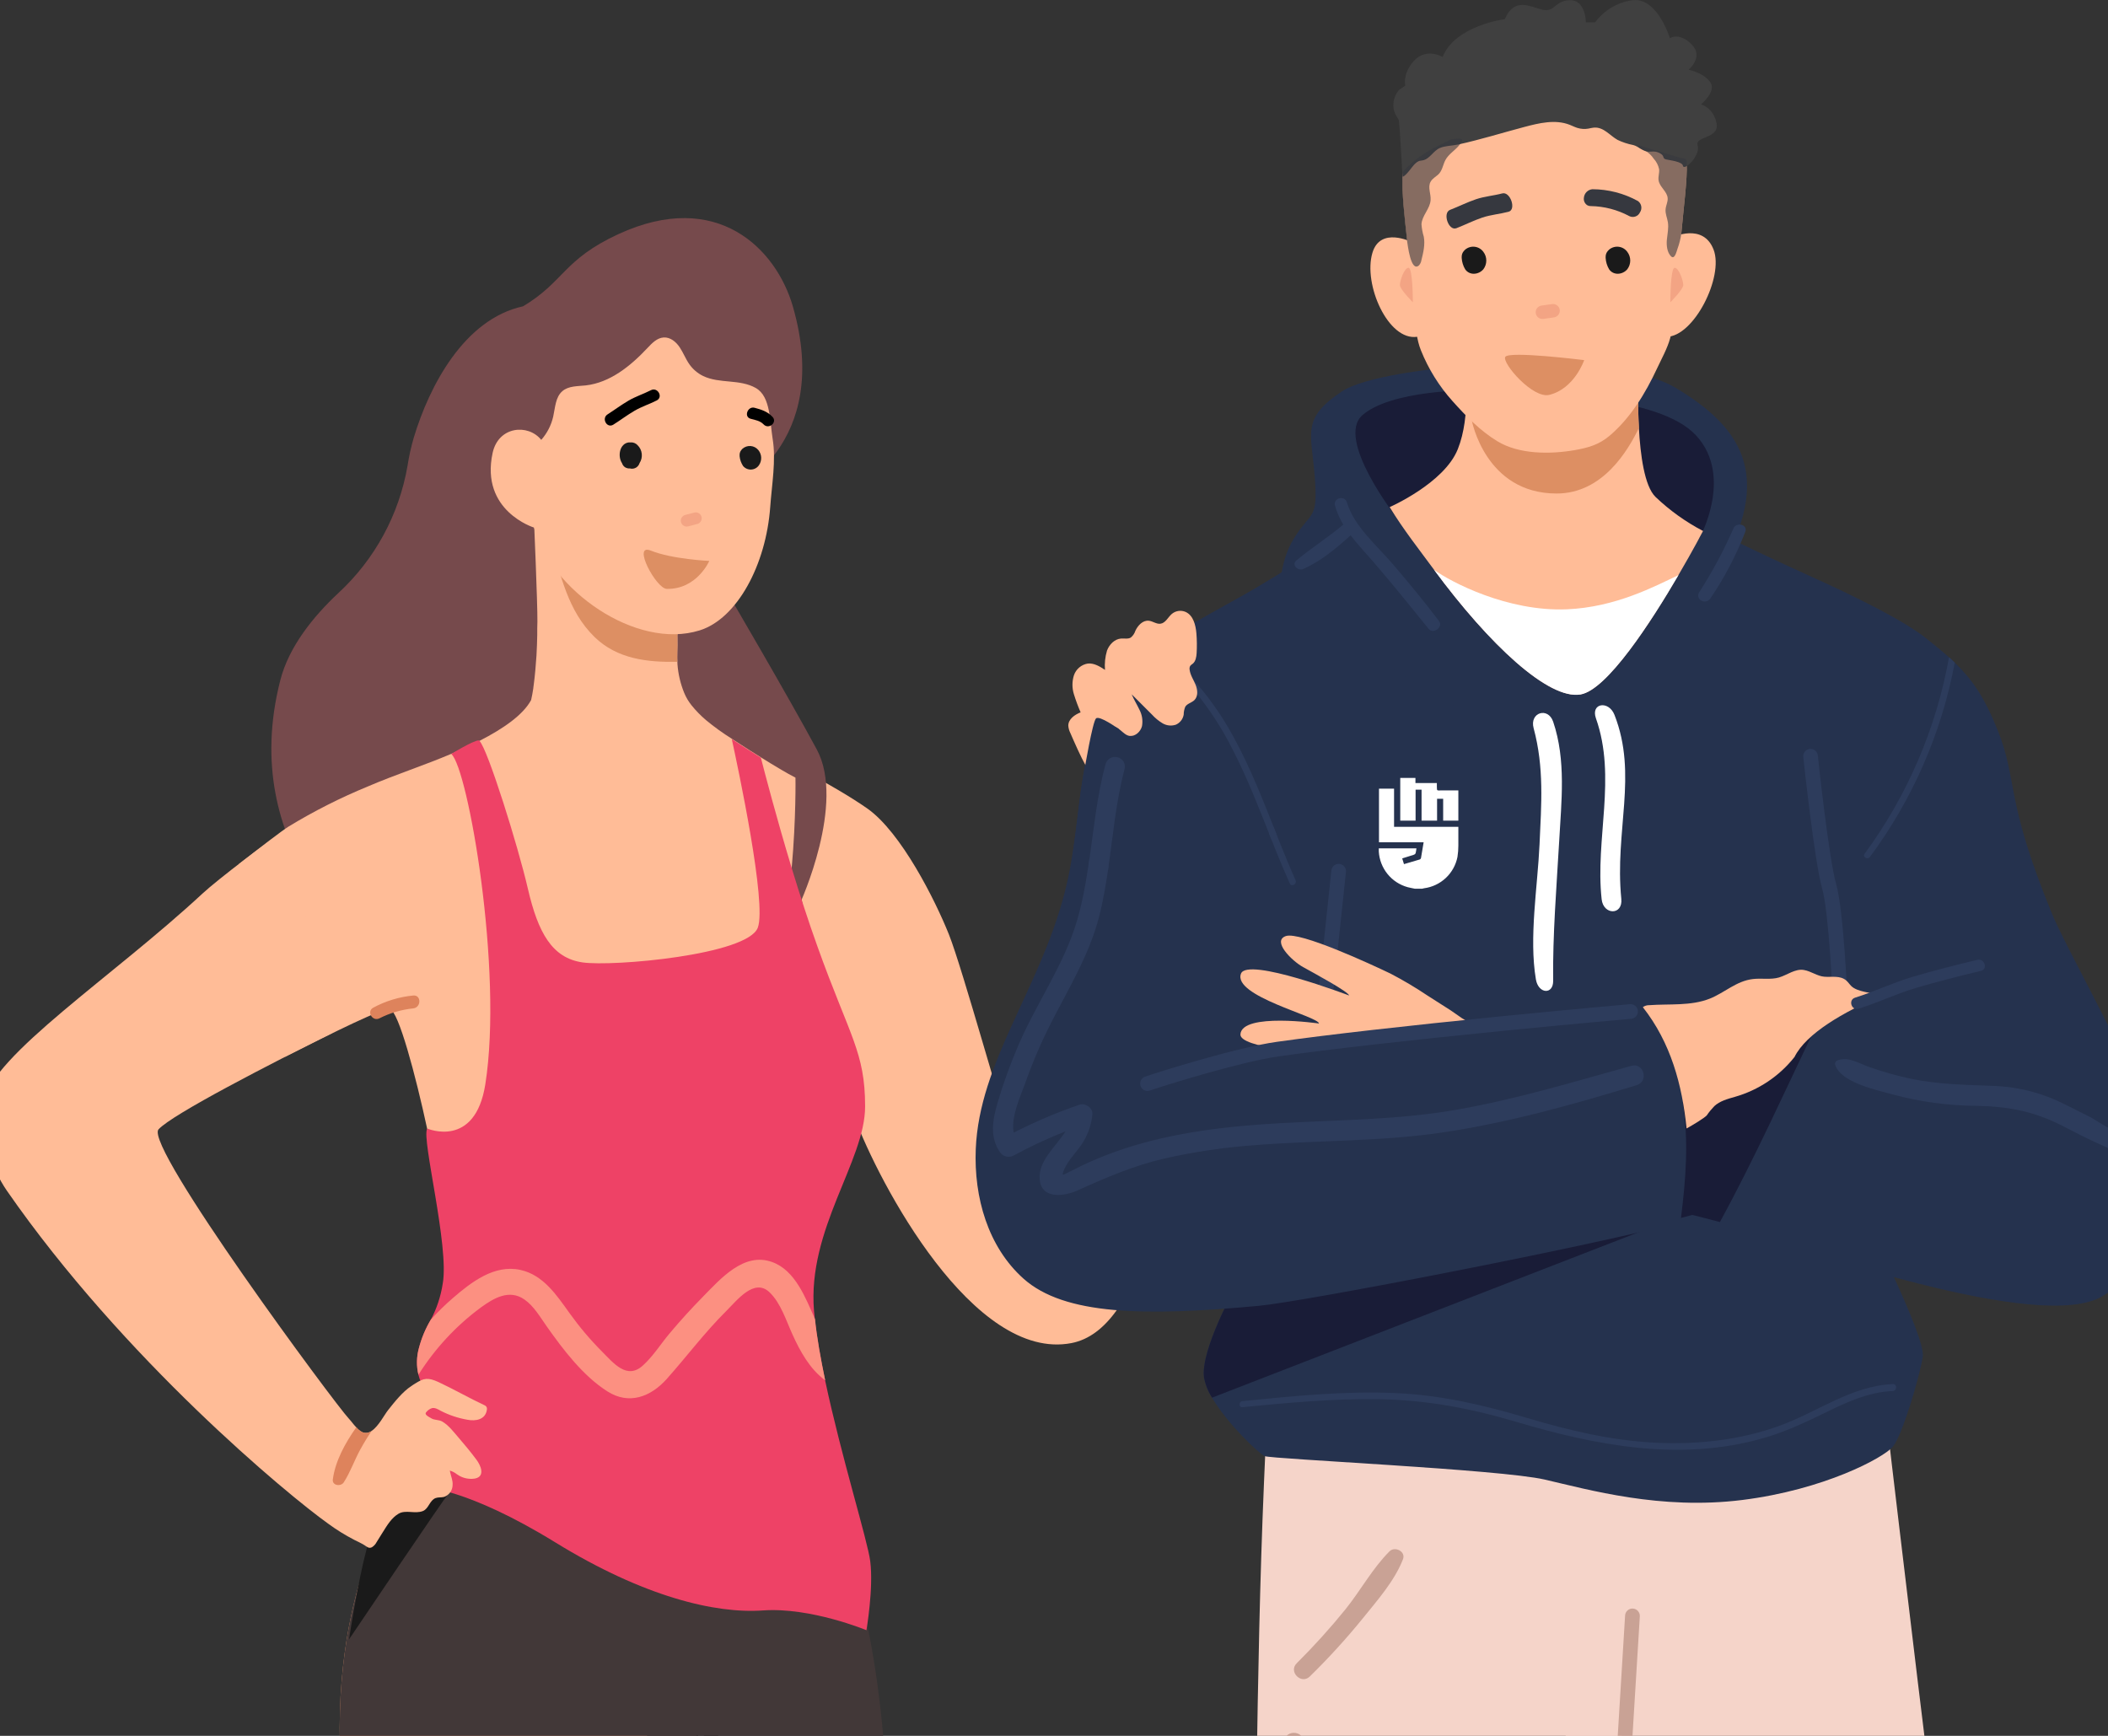 <svg width="306" height="252" viewBox="0 0 306 252" fill="none" xmlns="http://www.w3.org/2000/svg">
<rect x="0" y="0" width="306" height="252" fill="#333333" stroke="none"/>
<g clip-path="url(#clip0_5446_41037)">
<path d="M104.284 295.853C103.368 282.332 102.567 268.795 101.582 255.275C101.752 255.35 101.943 255.361 102.12 255.304C102.296 255.247 102.445 255.127 102.539 254.967C104.647 251.692 106.186 248.084 107.09 244.296C107.148 244.088 107.12 243.866 107.014 243.679C106.908 243.492 106.732 243.354 106.524 243.297C106.316 243.24 106.095 243.267 105.907 243.373C105.72 243.48 105.583 243.656 105.525 243.863C104.324 247.202 102.939 250.364 101.458 253.57C101.122 249.015 100.759 244.461 100.369 239.909C100.281 238.884 98.696 238.856 98.768 239.909C99.673 258.569 101.17 277.213 102.403 295.853C103.636 314.492 104.709 333.168 106.238 351.796C106.33 352.921 108.075 352.949 108.015 351.796C107.01 333.136 105.549 314.496 104.284 295.853Z" fill="#1A1A1A"/>
<path d="M168.806 108.649C166.897 104.563 164.247 101.477 159.507 100.92C158.078 100.752 158.614 98.611 160.011 98.755C164.907 99.263 169.971 102.994 170.672 108.097C170.804 109.074 169.226 109.542 168.806 108.649Z" fill="#DE835C"/>
<path d="M273.434 202.4C274.179 208.877 274.939 215.351 275.716 221.825C279.239 251.508 282.889 281.172 286.668 310.817C289.122 330.066 291.236 349.446 293.99 368.618C296.792 388.123 302.989 407.399 307.056 426.655C310.107 441.101 302.837 447.669 302.605 448.906C302.605 448.906 304.314 452.54 304.206 454.977C304.217 455.412 304.075 455.837 303.806 456.178C303.516 456.451 303.162 456.645 302.777 456.743L287.257 462.102C284.651 463.002 282.013 463.907 279.251 464.175C278.689 464.275 278.11 464.203 277.589 463.971C276.937 463.607 276.645 462.83 276.388 462.122L274.411 456.226C274.411 456.226 268.858 452.748 266.957 450.903C264.803 448.821 262.313 445.699 261.02 442.994C258.823 438.407 258.394 432.927 257.514 427.916C255.488 416.409 254.339 404.777 252.734 393.21C251.933 387.302 250.98 381.407 249.751 375.571C248.591 370.067 246.641 364.58 246.001 359C243.999 341.461 237.994 317.418 234.215 300.095C226.037 262.543 226.934 240.489 225.156 207.223L273.434 202.4Z" fill="#F5D4C9"/>
<path d="M238.578 213.66C237.305 219.595 237.489 226.248 236.997 232.283C235.662 248.432 234.425 264.592 233.286 280.762C231.684 302.96 230.147 323.353 228.922 345.576C227.589 369.639 226.624 390.588 226.432 414.708C226.376 421.416 226.408 428.125 226.528 434.836C226.608 438.951 226.128 441.685 225.211 445.699C223.75 452.199 217.313 458.083 216.064 458.804C216.064 458.804 215.428 464.567 215.075 465.232C214.611 466.092 210.416 466.032 209.435 466.06C203.493 466.109 197.555 465.739 191.665 464.952C191.125 464.879 189.56 464.807 189.151 464.443C188.371 463.747 188.23 459.892 188.371 458.311C188.371 458.311 180.705 450.646 179.219 442.241C178.499 438.162 178.323 430.806 178.615 426.675C179.219 418.142 181.565 413.439 181.581 404.917C181.581 396.112 182.238 387.306 181.914 378.477C181.481 366.813 180.204 356.182 179.736 344.519C178.767 320.4 181.962 296.488 182.218 272.417C182.269 267.553 182.33 262.689 182.402 257.828C182.614 243.623 182.878 229.41 183.483 215.217C183.699 210.049 183.935 204.87 184.416 199.719L240.744 204.506L238.578 213.66Z" fill="#F5D4C9"/>
<path d="M231.61 323.033H231.562C231.421 323.025 231.283 322.988 231.157 322.927C231.03 322.865 230.917 322.779 230.824 322.673C230.73 322.568 230.659 322.445 230.613 322.311C230.567 322.178 230.548 322.037 230.557 321.897L235.901 234.525C235.918 234.242 236.047 233.977 236.259 233.788C236.472 233.6 236.75 233.503 237.034 233.52C237.317 233.537 237.582 233.666 237.771 233.879C237.959 234.091 238.056 234.37 238.039 234.653L232.678 322.049C232.656 322.317 232.534 322.567 232.336 322.75C232.138 322.932 231.879 323.033 231.61 323.033Z" fill="#C9A295"/>
<path d="M191.465 453.384C191.189 453.064 190.925 452.732 190.665 452.392C189.803 451.238 189.031 450.021 188.355 448.749C186.871 445.955 185.792 442.963 185.152 439.864C183.851 433.692 185.196 422.225 186.497 411.134C187.142 405.654 187.802 403.929 188.131 399.026C188.955 386.666 187.026 359.601 186.097 346.12C185.901 343.282 185.745 341.025 185.661 339.596C185.469 336.326 185.717 332.992 185.825 329.726C186.145 319.936 186.589 310.153 187.026 300.371C187.578 288.214 188.159 276.061 188.767 263.912C188.943 260.307 189.125 256.705 189.312 253.105C189.323 252.899 189.29 252.693 189.216 252.501C189.142 252.308 189.028 252.133 188.882 251.988C188.736 251.842 188.56 251.729 188.367 251.656C188.174 251.583 187.968 251.552 187.762 251.564H187.73C187.369 251.582 187.027 251.731 186.769 251.984C186.511 252.237 186.354 252.576 186.329 252.937C186.241 254.719 186.152 256.499 186.061 258.276C185.479 269.886 184.917 281.494 184.376 293.098C183.899 303.305 183.435 313.511 183.051 323.722C182.85 328.989 182.366 334.393 182.674 339.664C182.758 341.097 182.915 343.358 183.111 346.204C184.039 359.653 185.965 386.63 185.148 398.906C184.824 403.789 184.159 405.482 183.519 410.941C182.206 422.149 180.845 433.756 182.194 440.16C183.035 444.279 184.631 448.206 186.902 451.743C187.802 453.128 188.783 454.589 190.388 455.258C190.68 455.37 190.989 455.43 191.301 455.434C191.377 455.44 191.453 455.432 191.525 455.41C192.23 455.178 192.062 454.421 191.773 453.865C191.687 453.695 191.584 453.534 191.465 453.384ZM186.802 395.135C186.89 391.237 186.802 386.474 186.645 381.379C186.818 386.482 186.894 391.249 186.802 395.135V395.135Z" fill="#C9A295"/>
<path d="M201.705 225.211C199.247 227.66 197.501 230.902 195.32 233.616C193.098 236.359 190.73 238.981 188.226 241.469C186.997 242.698 188.895 244.595 190.136 243.378C192.868 240.706 195.445 237.878 197.854 234.909C199.963 232.287 202.429 229.518 203.658 226.364C204.098 225.215 202.477 224.438 201.705 225.211Z" fill="#C9A295"/>
<path d="M279.114 196.989C278.622 199.955 276.148 208.364 274.783 210.005C273.418 211.646 264.775 216.273 252.906 217.758C241.037 219.243 230.653 216.273 224.223 214.792C217.794 213.311 184.661 211.822 183.6 211.394C182.767 211.058 178.164 206.695 175.942 202.913C175.364 202.012 174.965 201.007 174.769 199.955C174.276 196 179.22 187.103 179.22 187.103L190.857 181.043L226.697 162.379L270.215 175.727C270.215 175.727 279.599 194.023 279.114 196.989Z" fill="#25324E"/>
<path d="M241.313 177.549L175.942 202.905C175.364 202.004 174.965 200.999 174.769 199.947C174.276 195.993 179.22 187.095 179.22 187.095L190.857 181.035L241.313 177.549Z" fill="#191C37"/>
<path d="M112.023 109.438C112.023 109.438 120.922 113.889 125.87 117.351C130.818 120.813 135.762 130.699 137.74 135.643C139.717 140.586 145.774 162.628 146.27 163.12C146.767 163.612 151.586 149.487 155.045 141.082C158.504 132.677 160.982 123.283 159.993 112.404C159.004 101.525 175.941 113.677 175.941 113.677C175.941 113.677 173.287 139.421 171.49 154.715C169.512 171.525 165.842 192.983 155.541 194.98C141.322 197.734 127.6 171.806 124.017 162.131C120.474 152.585 112.023 109.438 112.023 109.438Z" fill="#FFBC97"/>
<path d="M305.33 188.096C296.271 193.755 261.572 181.211 250.616 178.137C247.849 177.337 246.16 176.824 246.16 176.824L243.47 177.541C230.392 181.015 189.312 188.964 182.69 189.576C166.174 191.105 154.516 190.941 148.568 185.622C143.408 181.007 141.362 173.814 141.642 166.834C142.151 154.218 150.85 143.743 154.5 129.75C157.759 117.314 155.241 107.28 164.392 97.114C165.068 96.37 165.798 95.675 166.574 95.036C166.834 94.816 167.106 94.596 167.374 94.38C172.142 90.674 178.948 87.496 184.16 84.257C192.814 78.882 199.492 74.371 199.492 74.371C199.492 74.371 224.163 105.067 226.377 104.51C228.59 103.954 245.484 75.36 245.484 75.36C245.484 75.36 253.534 79.482 262.421 83.481C269.338 86.603 276.396 90.093 279.602 92.663C280.839 93.659 281.932 94.54 282.917 95.424L282.997 95.493C283.253 95.725 283.505 95.957 283.749 96.193L283.826 96.269C286.283 98.643 288.077 101.232 289.99 106.015C292.957 113.432 290.979 115.906 297.901 132.716C299.834 137.423 307.348 150.54 310.438 158.561C310.763 159.401 311.035 160.186 311.239 160.898C311.263 160.978 311.287 161.058 311.307 161.138C314.63 172.241 313.188 183.18 305.33 188.096Z" fill="#25324E"/>
<path d="M263.419 147.67L244.272 160.054C245.161 165.657 244.712 171.213 244.012 176.816L245.661 176.376C245.661 176.376 247.526 176.836 249.664 177.409C254.832 167.939 259.236 158.081 263.911 148.362C263.743 148.13 263.587 147.898 263.419 147.67Z" fill="#191C37"/>
<path d="M267.117 146.297C266.842 146.296 266.579 146.19 266.381 146C266.184 145.81 266.067 145.551 266.056 145.277C266.056 145.153 265.511 132.496 264.487 128.906C263.402 125.108 261.837 110.578 261.773 109.962C261.748 109.819 261.754 109.672 261.789 109.532C261.823 109.391 261.886 109.258 261.974 109.143C262.061 109.027 262.172 108.93 262.298 108.859C262.424 108.787 262.564 108.742 262.708 108.727C262.853 108.711 262.999 108.725 263.137 108.768C263.276 108.811 263.404 108.882 263.515 108.976C263.625 109.071 263.715 109.186 263.779 109.317C263.843 109.447 263.879 109.589 263.886 109.734C263.886 109.882 265.487 124.699 266.532 128.322C267.629 132.152 268.162 144.66 268.182 145.189C268.193 145.47 268.093 145.745 267.903 145.953C267.712 146.161 267.447 146.285 267.165 146.297H267.117Z" fill="#2D3C5C"/>
<path d="M192.324 146.417H192.212C191.931 146.387 191.673 146.247 191.496 146.027C191.318 145.807 191.234 145.526 191.264 145.245L193.265 126.361C193.28 126.222 193.322 126.087 193.388 125.965C193.455 125.842 193.545 125.734 193.654 125.646C193.762 125.559 193.887 125.493 194.021 125.454C194.155 125.414 194.295 125.401 194.434 125.416C194.573 125.431 194.707 125.473 194.83 125.539C194.952 125.606 195.061 125.696 195.148 125.805C195.236 125.913 195.302 126.038 195.341 126.172C195.381 126.306 195.393 126.446 195.379 126.585L193.377 145.473C193.348 145.732 193.224 145.971 193.03 146.145C192.836 146.319 192.585 146.416 192.324 146.417V146.417Z" fill="#2D3C5C"/>
<path d="M218.156 148.587C207.608 149.639 194.706 151.012 185.506 152.297C182.704 151.829 179.982 151.168 180.062 150.144C180.298 146.97 191.471 148.587 191.471 148.587C191.375 147.546 178.869 144.604 180.146 141.338C181.103 138.909 195.83 144.516 195.83 144.516C195.778 143.992 190.815 141.314 189.157 140.394C187.5 139.473 184.614 136.603 186.647 135.895C188.681 135.186 199.097 140.017 201.859 141.346C203.691 142.301 205.468 143.356 207.183 144.508C208.312 145.221 209.437 145.938 210.558 146.662C211.595 147.326 212.716 148.367 213.953 148.571C214.498 148.635 215.05 148.627 215.594 148.547C215.85 148.511 216.106 148.479 216.362 148.455C216.963 148.373 217.574 148.418 218.156 148.587V148.587Z" fill="#FFBC97"/>
<path d="M166.569 158.377C166.319 158.376 166.077 158.287 165.886 158.126C165.695 157.965 165.567 157.741 165.524 157.495C165.481 157.249 165.526 156.995 165.651 156.779C165.776 156.562 165.974 156.397 166.209 156.311C167.854 155.723 179.443 152.069 185.368 151.244C192.922 150.188 203.918 148.939 218.053 147.526C228.354 146.509 236.512 145.789 236.596 145.781C236.736 145.768 236.877 145.783 237.011 145.825C237.144 145.866 237.269 145.934 237.377 146.024C237.484 146.114 237.573 146.224 237.638 146.349C237.703 146.473 237.742 146.609 237.755 146.749C237.767 146.889 237.751 147.03 237.709 147.163C237.666 147.297 237.598 147.421 237.507 147.528C237.417 147.635 237.306 147.723 237.181 147.788C237.056 147.852 236.92 147.891 236.78 147.902C236.7 147.902 228.554 148.627 218.266 149.643C204.159 151.052 193.19 152.301 185.66 153.35C179.964 154.15 168.411 157.784 166.929 158.313C166.814 158.355 166.692 158.377 166.569 158.377V158.377Z" fill="#2D3C5C"/>
<path d="M272.843 144.504C271.643 144.064 269.617 144.032 268.72 143.135C268.46 142.875 268.268 142.563 267.996 142.335C267.115 141.578 265.87 141.882 264.825 141.794C263.78 141.706 262.904 140.994 261.843 140.814C260.59 140.606 259.441 141.55 258.24 141.903C257.039 142.255 255.718 141.979 254.457 142.131C252.055 142.407 250.362 144.108 248.212 144.968C245.458 146.073 242.308 145.709 239.405 145.925C239.072 145.915 238.746 146.017 238.477 146.213C242.532 151.369 244.185 157.476 244.826 163.824C245.79 163.292 247.496 162.255 247.772 161.903C248.094 161.433 248.456 160.992 248.853 160.582C249.653 159.834 250.778 159.538 251.839 159.234C255.258 158.26 258.284 156.237 260.49 153.45C262.207 149.996 267.647 146.914 272.996 144.604L272.843 144.504Z" fill="#FFBC97"/>
<path d="M287.031 139.345C283.881 140.098 280.743 140.894 277.636 141.811C274.786 142.655 272.116 143.952 269.286 144.833C268.249 145.157 268.761 146.766 269.802 146.434C272.636 145.549 275.302 144.256 278.153 143.412C281.259 142.495 284.397 141.699 287.548 140.946C288.609 140.702 288.088 139.093 287.031 139.345Z" fill="#2D3C5C"/>
<path d="M187.23 128.259C184.34 121.854 182.174 115.094 178.94 108.83C177.447 105.843 175.629 103.03 173.519 100.441C171.698 98.263 169.432 95.77 166.582 95.033C166.842 94.813 167.114 94.593 167.383 94.377C169.62 95.097 171.454 96.778 173.063 98.512C175.366 101.04 177.354 103.838 178.984 106.845C182.679 113.513 184.964 120.854 188.063 127.77C188.331 128.331 187.486 128.819 187.23 128.259Z" fill="#2D3C5C"/>
<path d="M283.756 96.189C281.847 106.412 277.633 116.065 271.435 124.415C271.098 124.868 270.33 124.415 270.658 123.963C276.872 115.51 281.068 105.746 282.924 95.421L283.004 95.489C283.26 95.721 283.512 95.953 283.756 96.189Z" fill="#2D3C5C"/>
<path d="M274.766 200.932C268.798 201.188 263.89 204.935 258.45 206.936C252.657 209.069 246.44 209.738 240.287 209.442C233.902 209.125 227.75 207.665 221.645 205.839C215.348 203.966 209.131 202.513 202.542 202.237C195.124 201.917 187.73 202.665 180.349 203.41C179.792 203.466 179.788 204.342 180.349 204.286C186.942 203.646 193.559 203.022 200.188 203.126C207.013 203.234 213.494 204.45 220.02 206.392C231.673 209.858 243.85 212.211 255.84 208.817C258.934 207.945 261.812 206.62 264.686 205.215C267.889 203.638 271.147 202.093 274.766 201.937C275.399 201.889 275.403 200.904 274.766 200.932Z" fill="#2D3C5C"/>
<path d="M236.814 154.731C228.407 157.064 220.053 159.598 211.438 161.103C202.944 162.588 194.389 162.572 185.818 163.056C178.212 163.484 170.494 164.365 163.208 166.75C161.453 167.33 159.728 167.998 158.04 168.752C157.12 169.152 156.235 169.648 155.322 170.073C154.41 170.497 153.969 170.957 154.494 169.74C155.134 168.263 156.495 167.071 157.296 165.686C158.002 164.496 158.438 163.165 158.573 161.787C158.677 160.863 157.548 160.082 156.711 160.37C153.433 161.495 150.238 162.851 147.152 164.429C146.708 162.124 148.161 159.122 148.861 157.136C149.914 154.17 151.159 151.275 152.588 148.471C155.17 143.404 158.124 138.605 159.554 133.045C162.116 123.067 161.119 111.928 166.951 102.994C167.896 101.545 165.63 100.276 164.662 101.653C158.012 111.103 159.457 123.123 156.311 133.753C154.406 140.158 150.394 145.721 147.784 151.845C146.618 154.562 145.616 157.346 144.782 160.182C144.089 162.584 143.649 165.049 145.13 167.227C145.333 167.554 145.653 167.791 146.026 167.89C146.398 167.988 146.794 167.94 147.132 167.755C149.569 166.436 152.084 165.265 154.662 164.249C153.209 166.554 150.659 168.572 150.927 171.245C151.203 174.163 154.53 173.671 156.411 172.822C160.542 170.953 164.513 169.248 168.957 168.203C173.355 167.205 177.824 166.547 182.323 166.234C191.37 165.526 200.458 165.738 209.453 164.397C218.992 162.976 228.367 160.35 237.579 157.537C239.372 156.988 238.627 154.226 236.814 154.731Z" fill="#2D3C5C"/>
<path d="M311.195 161.143C310.795 162.744 311.151 164.289 310.943 165.91C310.928 166.16 310.864 166.404 310.755 166.63C310.635 166.83 310.471 166.999 310.275 167.126C310.08 167.252 309.857 167.332 309.626 167.359C307.833 167.651 305.855 166.59 304.266 165.87C302.601 165.113 300.987 164.269 299.358 163.428C295.199 161.315 291.552 160.626 286.896 160.538C282.781 160.512 278.687 159.953 274.715 158.877C272.401 158.229 267.245 157.18 266.392 154.582C266.357 154.446 266.376 154.301 266.447 154.179C266.517 154.057 266.633 153.968 266.769 153.93C268.314 153.35 269.807 154.362 271.284 154.883C273.21 155.565 275.176 156.126 277.173 156.56C281.372 157.468 285.495 157.484 289.759 157.656C293.247 157.832 296.658 158.746 299.766 160.338C301.047 160.955 302.308 161.623 303.581 162.255C304.462 162.696 307.921 165.401 308.385 163.496C308.553 162.776 308.113 161.999 308.349 161.235C308.689 160.13 309.882 160.098 310.279 159.029C310.388 158.718 310.447 158.391 310.455 158.061C310.783 158.901 311.055 159.69 311.255 160.402C311.279 160.478 311.303 160.558 311.323 160.638L311.195 161.143Z" fill="#2D3C5C"/>
<path d="M185.904 86.479C185.904 86.479 185.408 82.028 187.882 78.074C190.355 74.119 191.344 75.6 190.848 69.172C190.351 62.744 188.87 60.767 194.807 56.812C200.744 52.858 233.377 50.384 243.269 56.32C253.161 62.255 258.104 69.668 248.213 84.998C238.321 100.328 232.885 109.225 223.489 107.741C214.094 106.256 185.904 86.479 185.904 86.479Z" fill="#25324E"/>
<path d="M202.711 75.108C202.711 75.108 193.812 63.736 197.767 60.274C201.722 56.812 212.603 56.32 218.043 56.812C223.483 57.304 240.789 57.308 246.229 63.24C251.669 69.172 246.725 78.073 246.725 78.073L238.319 84.998L202.711 75.108Z" fill="#191C37"/>
<path d="M247.218 77.085C247.218 77.085 245.777 79.85 243.643 83.489C239.668 90.293 233.283 100.171 229.416 100.816C224.773 101.584 216.206 93.587 208.176 82.724C205.95 79.702 203.772 76.957 201.723 73.618C201.723 73.618 209.637 70.16 211.614 65.213C213.592 60.266 212.603 53.842 212.603 53.842L231.566 55.331L237.823 55.819C237.823 55.819 237.715 58.721 237.903 62.123C238.115 66.014 238.704 70.552 240.305 72.129C242.366 74.096 244.693 75.764 247.218 77.085Z" fill="#FFBC97"/>
<path d="M237.908 62.128C236.347 65.33 232.704 71.646 225.958 71.646C215.574 71.646 213.633 60.975 213.633 60.975L231.567 55.336L237.824 55.824C237.824 55.824 237.72 58.726 237.908 62.128Z" fill="#DD8F63"/>
<path d="M244.058 33.926C243.97 34.922 243.914 35.799 243.914 36.467C243.914 37.136 243.89 37.72 243.862 38.34C243.694 41.903 243.39 45.653 242.441 49.103C242.041 50.576 241.192 52.089 240.54 53.486C238.862 57.088 236.693 60.691 233.61 63.292C232.093 64.569 230.492 65.017 228.546 65.354C224.996 65.962 220.484 65.974 217.338 64.045C214.828 62.512 212.798 60.403 210.864 58.249C208.905 56.071 207.345 53.565 206.257 50.844C205.656 49.343 205.532 47.67 205.316 46.073C205.008 43.764 204.808 41.438 204.668 39.113C204.592 37.788 204.443 36.379 204.267 34.946C203.903 31.608 203.467 28.102 203.587 25.008C205.804 22.474 208.346 21.33 210.692 20.205C211.721 19.74 212.716 19.205 213.671 18.604C214.936 17.759 216.697 18.276 217.798 17.227C218.899 16.178 222.69 13.837 223.895 13.909C224.875 13.969 225.592 14.809 226.373 15.402C228.098 16.703 230.42 16.883 232.577 16.731C233.622 16.659 234.695 16.526 235.696 16.823C237.369 17.327 238.442 18.892 239.587 20.201C240.143 20.833 241 19.885 241.637 20.437C242.181 20.909 243.546 21.682 243.926 22.27C244.263 22.782 244.575 22.855 244.727 23.179C244.796 23.324 244.834 23.482 244.839 23.643C244.975 25.892 244.351 30.567 244.058 33.926Z" fill="#FFBC97"/>
<path d="M204.909 35.138C204.909 35.138 200.377 32.841 199.224 36.695C197.847 41.278 201.514 49.532 205.717 48.891C209.34 48.343 204.909 35.138 204.909 35.138Z" fill="#FFBC97"/>
<path d="M236.226 36.568C236.08 36.365 235.894 36.194 235.679 36.066C235.464 35.939 235.226 35.857 234.978 35.826C234.73 35.794 234.478 35.815 234.238 35.885C233.998 35.956 233.776 36.075 233.584 36.235C233.514 36.298 233.448 36.367 233.388 36.44C233.18 36.677 233.069 36.984 233.076 37.3C233.074 37.337 233.074 37.375 233.076 37.412C233.076 37.412 233.076 37.436 233.076 37.448C233.111 38.027 233.283 38.589 233.576 39.089C234.221 40.026 235.546 39.89 236.222 39.089C236.498 38.727 236.647 38.284 236.648 37.829C236.648 37.374 236.5 36.931 236.226 36.568V36.568Z" fill="#1A1A1A"/>
<path d="M215.332 36.568C215.186 36.365 214.999 36.194 214.785 36.066C214.57 35.939 214.331 35.857 214.083 35.826C213.835 35.794 213.583 35.815 213.344 35.885C213.104 35.956 212.881 36.075 212.69 36.235C212.619 36.298 212.554 36.367 212.493 36.44C212.286 36.677 212.174 36.984 212.181 37.3C212.179 37.337 212.179 37.375 212.181 37.412C212.181 37.412 212.181 37.436 212.181 37.448C212.217 38.027 212.388 38.589 212.682 39.089C213.326 40.026 214.651 39.89 215.328 39.089C215.603 38.727 215.752 38.284 215.753 37.829C215.754 37.374 215.606 36.931 215.332 36.568V36.568Z" fill="#1A1A1A"/>
<path d="M226.415 44.977C226.379 44.722 226.243 44.491 226.038 44.335C225.833 44.178 225.574 44.108 225.318 44.14L223.769 44.361C223.642 44.378 223.519 44.42 223.408 44.484C223.297 44.548 223.2 44.634 223.122 44.736C223.044 44.838 222.987 44.955 222.955 45.079C222.922 45.203 222.913 45.332 222.931 45.459C222.948 45.587 222.99 45.709 223.054 45.82C223.119 45.931 223.204 46.028 223.306 46.106C223.408 46.184 223.525 46.241 223.649 46.274C223.773 46.307 223.902 46.315 224.029 46.298L225.579 46.078C225.834 46.039 226.064 45.902 226.22 45.697C226.376 45.491 226.446 45.233 226.415 44.977V44.977Z" fill="#F3A484"/>
<path d="M218.07 28.078C216.801 28.414 215.504 28.502 214.251 28.927C212.998 29.351 211.753 29.979 210.496 30.464C209.363 30.904 210.272 33.57 211.417 33.129C212.67 32.641 213.899 32.013 215.168 31.588C216.437 31.164 217.718 31.076 218.987 30.74C220.152 30.432 219.235 27.766 218.07 28.078Z" fill="#36383F"/>
<path d="M230.438 29.81C230.253 29.7 230.105 29.537 230.012 29.343C229.919 29.148 229.887 28.931 229.918 28.718C229.944 28.397 230.082 28.096 230.308 27.868C230.535 27.639 230.834 27.498 231.155 27.469C233.463 27.479 235.732 28.067 237.756 29.178C238.011 29.358 238.186 29.631 238.244 29.938C238.301 30.245 238.237 30.562 238.064 30.823C238.001 30.963 237.909 31.089 237.796 31.193C237.683 31.297 237.55 31.378 237.405 31.429C237.26 31.481 237.106 31.502 236.952 31.493C236.799 31.484 236.649 31.444 236.511 31.375C234.787 30.447 232.864 29.948 230.906 29.918C230.744 29.923 230.583 29.885 230.438 29.81V29.81Z" fill="#36383F"/>
<path d="M204.464 38.877C203.839 38.877 203.211 40.754 203.211 41.379C203.211 42.003 205.092 43.884 205.092 43.884C205.092 43.884 205.092 38.877 204.464 38.877Z" fill="#F3A484"/>
<path d="M242.774 34.45C242.774 34.45 247.23 32.292 248.747 36.239C250.264 40.185 245.869 48.891 241.922 48.891C238.071 48.891 242.774 34.45 242.774 34.45Z" fill="#FFBC97"/>
<path d="M243.093 38.877C243.718 38.877 244.346 40.754 244.346 41.379C244.346 42.003 242.469 43.884 242.469 43.884C242.469 43.884 242.469 38.877 243.093 38.877Z" fill="#F3A484"/>
<path d="M249.181 17.903C248.728 15.61 246.919 15.153 246.919 15.153C246.919 15.153 249.181 13.32 248.276 11.951C247.371 10.582 245.113 10.118 245.113 10.118C245.113 10.118 247.371 8.285 245.566 6.452C243.76 4.619 242.403 5.535 242.403 5.535C242.403 5.535 240.598 -0.425 236.983 0.032C235.911 0.175 234.879 0.532 233.948 1.082C233.016 1.632 232.205 2.364 231.563 3.234H230.206C230.206 3.234 230.206 0.032 227.948 0.032C225.69 0.032 225.69 1.869 223.885 1.409C222.079 0.948 219.802 -0.425 218.445 2.777C218.445 2.777 211.219 3.694 209.414 8.277C209.414 8.277 207.152 6.9 205.346 8.733C204.426 9.67 203.745 11.059 203.993 12.4C203.993 12.476 203.133 13 203.029 13.116C202.783 13.421 202.592 13.766 202.464 14.137C202.291 14.589 202.225 15.075 202.273 15.556C202.321 16.038 202.481 16.502 202.74 16.91C202.845 17.051 202.936 17.201 203.013 17.359C203.217 17.847 203.557 25.676 203.605 25.66C204.149 25.516 204.998 24.143 205.418 23.763C205.586 23.591 205.786 23.455 206.007 23.363C206.179 23.325 206.352 23.297 206.527 23.279C207.54 23.086 208.057 21.894 209.005 21.489C209.806 21.145 210.839 21.165 211.699 20.973C214.902 20.269 218.072 19.28 221.247 18.439C223.412 17.863 225.754 17.299 227.844 18.111C228.224 18.255 228.585 18.448 228.969 18.568C229.487 18.729 230.036 18.765 230.57 18.672C230.848 18.605 231.131 18.554 231.415 18.52C232.816 18.439 233.705 19.696 234.809 20.309C235.533 20.656 236.299 20.907 237.087 21.057C237.848 21.257 238.42 21.942 239.225 22.014C239.493 22.038 239.765 21.986 240.025 21.994C240.429 21.999 240.82 22.129 241.146 22.366C241.257 22.434 241.346 22.531 241.407 22.646C241.442 22.768 241.492 22.885 241.555 22.994C241.64 23.075 241.747 23.128 241.863 23.146C242.263 23.259 244.309 23.443 244.309 24.123C244.621 24.776 246.879 22.482 246.43 21.105C245.982 19.728 249.617 20.193 249.181 17.903Z" fill="#404040"/>
<path opacity="0.6" d="M212.006 20.857C211.886 21.017 211.746 21.161 211.673 21.257C211.073 21.921 210.268 22.414 209.828 23.218C209.48 23.855 209.396 24.635 208.923 25.183C208.523 25.624 207.951 25.868 207.666 26.384C207.222 27.185 207.738 28.149 207.666 29.054C207.59 30.315 206.401 31.307 206.345 32.568C206.389 33.175 206.5 33.775 206.678 34.357C206.89 35.498 206.613 36.663 206.329 37.787C206.288 38.064 206.165 38.321 205.977 38.528C204.776 39.593 204.332 35.43 204.252 34.974C203.887 31.636 203.451 28.129 203.571 25.035C205.789 22.502 208.331 21.357 210.677 20.232C210.941 20.212 211.998 19.976 212.19 20.252C212.314 20.388 212.174 20.633 212.006 20.857Z" fill="#36383F"/>
<path opacity="0.6" d="M244.058 33.926C243.954 34.673 243.77 35.407 243.509 36.115C243.381 36.464 243.109 37.764 242.557 37.2C242.004 36.636 241.884 35.647 241.964 34.799C242.044 33.95 242.244 33.102 242.112 32.261C242.012 31.625 241.712 31.012 241.78 30.368C241.824 29.827 242.12 29.315 242.08 28.767C242.012 27.794 240.919 27.166 240.763 26.189C240.675 25.649 240.899 25.104 240.839 24.564C240.719 23.986 240.442 23.451 240.039 23.019C239.721 22.543 239.296 22.149 238.798 21.866C238.642 21.794 237.661 21.466 237.853 21.158C237.945 21.006 238.626 21.326 238.746 21.362C239.63 21.646 240.523 21.898 241.412 22.163L243.762 22.871C243.898 22.911 244.666 23.031 244.734 23.163C244.804 23.308 244.842 23.467 244.846 23.628C244.975 25.893 244.35 30.568 244.058 33.926Z" fill="#36383F"/>
<path d="M229.962 52.281C229.962 52.281 218.958 50.904 218.501 51.821C218.045 52.737 222.504 57.92 224.906 57.324C228.569 56.412 229.962 52.281 229.962 52.281Z" fill="#DD8F63"/>
<path d="M208.893 90.162C206.755 87.332 204.489 84.598 202.191 81.905C199.894 79.211 196.587 76.461 195.522 72.939C195.194 71.838 193.477 72.302 193.793 73.415C194.069 74.378 194.473 75.3 194.994 76.157C192.808 78.014 190.386 79.519 188.188 81.36C187.432 81.989 188.401 82.933 189.153 82.609C191.691 81.52 193.989 79.587 196.055 77.718C197.075 79.055 198.256 80.291 199.353 81.56C202.111 84.762 204.749 88.04 207.407 91.319C208.08 92.119 209.549 91.014 208.893 90.162Z" fill="#2D3C5C"/>
<path d="M251.619 76.737C250.212 79.947 248.553 83.04 246.655 85.987C246.027 87.003 247.568 87.86 248.257 86.911C250.315 83.887 252.021 80.637 253.34 77.225C253.773 76.141 252.055 75.7 251.619 76.737Z" fill="#2D3C5C"/>
<path d="M243.644 83.493C239.668 90.297 233.283 100.176 229.416 100.82C224.773 101.589 216.206 93.591 208.176 82.728C210.626 84.502 218.848 88.812 227.439 88.456C234.54 88.16 240.221 85.11 243.644 83.493Z" fill="white"/>
<path d="M226.333 122.122C226.649 116.379 227.357 110.375 225.46 104.775C224.715 102.582 222.005 103.43 222.622 105.708C224.171 111.456 223.743 116.731 223.482 122.575C223.206 128.678 221.925 136.127 222.954 142.187C223.31 144.296 225.488 144.449 225.46 142.371C225.372 135.811 225.956 128.687 226.333 122.122Z" fill="white"/>
<path d="M234.362 103.786C233.53 101.653 230.88 102.049 231.668 104.283C234.699 112.864 231.536 121.77 232.497 130.547C232.749 132.865 235.595 132.909 235.351 130.487C234.362 120.597 237.777 112.512 234.362 103.786Z" fill="white"/>
<path d="M156.207 124.027C157.834 124.725 159.504 125.319 161.207 125.805C164.69 126.756 168.311 127.1 171.911 126.821C177.271 126.381 182.72 123.967 185.434 119.112C188.636 113.349 188.772 105.236 188.236 98.831C187.798 93.716 186.614 88.691 184.721 83.918L184.177 84.254C178.973 87.492 172.167 90.658 167.392 94.377C167.111 94.593 166.839 94.813 166.591 95.033C165.815 95.672 165.086 96.366 164.409 97.11C156.755 105.616 157.264 114.025 155.727 123.827L156.207 124.027Z" fill="#25324E"/>
<path d="M160.482 110.931C159.197 115.678 158.744 120.697 158.008 125.632C158.945 125.897 159.889 126.117 160.842 126.325C161.555 121.41 161.983 116.394 163.244 111.651C163.293 111.469 163.304 111.278 163.277 111.091C163.251 110.904 163.186 110.725 163.088 110.563C162.99 110.402 162.861 110.262 162.707 110.152C162.554 110.041 162.38 109.963 162.195 109.922H162.167C161.81 109.842 161.437 109.902 161.123 110.09C160.809 110.278 160.58 110.579 160.482 110.931Z" fill="#2D3C5C"/>
<path d="M185.277 121.062C183.363 116.235 181.498 111.388 178.98 106.841C177.351 103.836 175.365 101.039 173.063 98.512C171.462 96.79 169.62 95.097 167.383 94.377C167.102 94.593 166.83 94.813 166.582 95.033C169.432 95.77 171.698 98.263 173.519 100.441C175.633 103.034 177.453 105.853 178.948 108.846C181.141 113.093 182.843 117.556 184.612 121.991L185.277 121.062Z" fill="#2D3C5C"/>
<path d="M106.161 71.281C106.161 71.281 120.973 64.737 115.068 44.404C112.666 36.199 104.163 27.341 89.744 33.998C81.738 37.712 81.946 40.858 75.929 44.468C67.375 46.329 62.319 56.032 60.061 63.544C59.671 64.885 59.368 66.251 59.156 67.631C57.931 74.73 54.396 81.226 49.1 86.111C45.498 89.481 41.943 93.86 40.694 98.735C34.345 123.415 53.26 137.099 53.26 137.099L116.165 131.063C116.165 131.063 122.782 116.622 118.567 108.801C114.351 100.98 105.793 86.387 105.793 86.387L106.161 71.281Z" fill="#764A4C"/>
<path d="M103.312 487.179C103.312 487.179 105.786 473.826 105.289 469.872C104.793 465.917 81.551 413.996 79.573 395.705C78.961 390.045 78.729 385.806 78.641 382.496C78.44 375.087 78.961 372.274 77.596 368.515C76.203 364.681 73.088 355.183 70.326 345.056C64.321 324.888 53.044 285.23 50.174 263.717C46.219 234.05 57.1 218.228 57.1 218.228C63.529 206.856 99.629 228.61 99.629 228.61L106.266 339.825C106.266 339.825 107.943 359.273 110.193 382.848C113.396 416.522 117.799 458.613 120.113 464.428C124.072 474.319 133.572 487.199 133.572 487.199L103.312 487.179Z" fill="#E9946B"/>
<path d="M125.346 233.545C125.346 233.545 133.256 263.212 125.346 302.277C117.435 341.342 106.667 366.046 106.667 366.046L91.215 227.613L125.346 233.545Z" fill="#423838"/>
<path d="M78.585 377.056C83.873 380.326 90.974 381.731 96.815 381.747C101.318 381.711 105.758 380.676 109.813 378.717C107.763 357.043 106.278 339.828 106.278 339.828L99.629 228.601C99.629 228.601 63.529 206.848 57.1 218.219C57.1 218.219 46.219 234.041 50.174 263.708C53.044 285.221 64.337 324.879 70.326 345.048C73.088 355.174 76.203 364.66 77.596 368.506C78.564 371.172 78.585 373.37 78.585 377.056Z" fill="#423838"/>
<path d="M114.927 125.96C113.982 136.503 111.38 149.811 104.326 151.22C97.273 152.629 90.419 149.147 84.335 143.739L76.881 182.616L65.011 179.154C65.011 179.154 63.666 171.549 62.009 163.876C60.336 156.115 57.846 146.769 56.605 146.521C55.532 146.309 48.599 149.795 41.393 153.409C40.268 149.123 39.259 144.804 38.191 140.493C36.99 135.49 35.741 130.487 34.676 125.444C37.738 123.042 40.957 120.569 41.881 120C45.57 117.753 49.431 115.801 53.426 114.16C57.394 112.451 61.521 111.135 65.516 109.433C66.945 108.833 68.318 108.201 69.615 107.544C73.134 105.743 75.952 103.758 77.097 101.628C77.213 101.116 77.317 100.576 77.405 99.983C77.427 99.87 77.44 99.755 77.445 99.639C77.445 99.563 77.465 99.487 77.477 99.411C77.657 98.078 77.778 96.609 77.878 95.136V95.096C77.938 94.112 77.966 93.131 77.986 92.198C77.99 92.159 77.99 92.118 77.986 92.078C77.986 91.442 77.986 90.822 78.01 90.241C78.042 87.648 77.497 75.1 77.497 75.1L89.935 81.776L98.342 86.279C98.342 86.279 98.341 88.424 98.39 91.138C98.39 91.862 98.314 91.938 98.342 92.707C98.378 94.068 98.261 95.168 98.342 96.445C98.45 97.867 98.78 99.263 99.318 100.584C99.586 101.235 99.946 101.844 100.387 102.393C101.014 103.17 101.712 103.887 102.473 104.534C103.67 105.526 104.933 106.437 106.252 107.26L107.429 108.025C108.161 108.501 109.274 109.225 110.475 109.962C112.28 111.091 114.282 112.295 115.471 112.892C115.475 112.9 115.571 118.791 114.927 125.96Z" fill="#FFBC97"/>
<path d="M59.98 144.524C57.95 144.719 55.979 145.318 54.183 146.285C53.163 146.83 54.063 148.355 55.088 147.83C56.616 147.055 58.275 146.567 59.98 146.393C61.165 146.269 61.181 144.404 59.98 144.524Z" fill="#DE835C"/>
<path d="M86.303 92.475C89.594 95.677 93.962 96.157 98.313 96.077C98.273 94.964 98.357 93.944 98.313 92.727C98.285 91.946 98.377 91.882 98.361 91.158C98.313 88.444 98.313 86.299 98.313 86.299L89.906 81.796L79.898 78.514C81.412 83.493 82.4 88.672 86.303 92.475Z" fill="#DD8F63"/>
<path d="M111.608 59.614C111.892 61.007 111.964 62.536 112.156 63.697C112.676 66.799 112.032 70.437 111.808 73.583C111.203 81.989 107.004 89.826 101.552 91.519C92.288 94.404 79.935 85.615 77.513 76.589C77.513 76.589 69.691 74.188 71.508 65.762C72.337 61.888 76.64 61.471 78.57 63.857C79.425 62.89 80.022 61.722 80.307 60.463C80.599 59.162 80.623 57.661 81.632 56.785C82.529 56.012 83.842 56.08 85.019 55.952C88.57 55.552 91.544 53.122 93.986 50.52C94.642 49.82 95.383 49.048 96.34 48.992C97.296 48.935 98.121 49.608 98.657 50.408C99.194 51.209 99.522 52.102 100.067 52.878C100.579 53.607 101.268 54.195 102.068 54.587C103.269 55.16 104.598 55.267 105.907 55.388C107.216 55.508 108.565 55.672 109.706 56.324C110.847 56.977 111.315 58.209 111.608 59.614Z" fill="#FFBC97"/>
<path d="M92.549 64.625C92.417 64.481 92.254 64.37 92.072 64.301C91.89 64.231 91.694 64.205 91.5 64.225H91.32H91.276C89.939 64.393 89.622 66.227 90.295 67.243C90.37 67.488 90.529 67.699 90.743 67.84C90.968 67.973 91.228 68.031 91.488 68.008C91.511 68.018 91.535 68.026 91.56 68.032C91.834 68.076 92.115 68.02 92.35 67.872C92.585 67.725 92.758 67.497 92.837 67.231C93.098 66.831 93.212 66.352 93.159 65.877C93.107 65.401 92.891 64.959 92.549 64.625V64.625Z" fill="#1A1A1A"/>
<path d="M110.084 65.341C109.947 65.172 109.777 65.032 109.584 64.93C109.391 64.829 109.179 64.768 108.962 64.751C108.745 64.734 108.526 64.762 108.32 64.832C108.114 64.903 107.924 65.015 107.762 65.161C107.703 65.217 107.649 65.279 107.602 65.346C107.429 65.561 107.343 65.834 107.362 66.11C107.36 66.142 107.36 66.174 107.362 66.206C107.36 66.217 107.36 66.227 107.362 66.238C107.415 66.743 107.588 67.227 107.866 67.651C108.011 67.823 108.193 67.958 108.398 68.048C108.604 68.137 108.827 68.178 109.051 68.166C109.275 68.154 109.493 68.091 109.688 67.981C109.884 67.871 110.051 67.716 110.176 67.531C110.399 67.205 110.511 66.816 110.494 66.421C110.478 66.026 110.334 65.647 110.084 65.341V65.341Z" fill="#1A1A1A"/>
<g opacity="0.5">
<path opacity="0.5" d="M101.837 75.031C101.78 74.813 101.639 74.625 101.445 74.509C101.251 74.393 101.019 74.358 100.8 74.411L99.475 74.755C99.366 74.783 99.263 74.832 99.173 74.899C99.083 74.966 99.007 75.051 98.949 75.147C98.891 75.244 98.853 75.351 98.837 75.462C98.821 75.573 98.827 75.687 98.854 75.796C98.882 75.905 98.931 76.008 98.998 76.098C99.065 76.188 99.15 76.264 99.246 76.322C99.343 76.379 99.45 76.417 99.561 76.434C99.673 76.45 99.786 76.444 99.895 76.416L101.216 76.068C101.434 76.011 101.622 75.87 101.738 75.676C101.853 75.483 101.889 75.251 101.837 75.031Z" fill="#CF5D4C"/>
</g>
<path d="M94.493 56.645C93.425 57.185 92.288 57.553 91.251 58.154C90.214 58.754 89.225 59.499 88.197 60.155C87.272 60.739 88.1 62.236 89.037 61.644C90.062 61 91.039 60.255 92.088 59.643C93.136 59.03 94.265 58.674 95.33 58.134C96.311 57.637 95.458 56.148 94.493 56.645Z" fill="black"/>
<path d="M112.135 60.514C111.399 59.738 110.534 59.462 109.529 59.197C108.525 58.933 107.928 60.53 108.977 60.798C109.645 60.974 110.342 61.087 110.834 61.599C111.591 62.415 112.896 61.311 112.135 60.514Z" fill="black"/>
<path d="M102.962 81.431C102.962 81.431 97.561 81.187 94.479 79.934C91.677 78.802 95.248 85.458 96.785 85.49C101.164 85.582 102.962 81.431 102.962 81.431Z" fill="#DD8F63"/>
<path d="M125.772 236.662C125.772 236.662 117.678 233.3 110.752 233.793C103.827 234.285 93.447 231.815 80.588 223.902C67.73 215.989 61.518 215.897 61.518 215.897L61.794 201.664C61.278 201.07 60.917 200.358 60.741 199.591C60.436 198.32 60.458 196.992 60.805 195.732C61.182 194.276 61.766 192.881 62.538 191.59V191.59C63.405 189.95 63.99 188.176 64.268 186.342C65.24 180.975 61.161 165.257 62.006 163.892C62.016 163.875 62.028 163.858 62.042 163.844C62.042 163.844 68.967 166.81 70.449 157.416C73.071 140.833 67.923 111.471 65.505 109.453C65.685 109.345 68.563 107.584 69.452 107.48C69.482 107.482 69.511 107.491 69.537 107.505C69.564 107.52 69.586 107.54 69.604 107.564C70.805 108.765 75.208 122.862 76.621 128.99C78.107 135.418 80.14 139.076 84.56 139.717C88.979 140.357 108.518 138.632 110.004 134.674C111.329 131.151 107.145 111.495 106.225 107.288L107.401 108.053C108.134 108.529 109.247 109.253 110.448 109.994C111.008 112.171 112.694 118.655 114.915 125.984C116.052 129.714 117.317 133.673 118.658 137.395C123.354 150.5 125.58 152.721 125.58 160.634C125.58 168.547 117.173 178.433 118.162 190.301C118.198 190.701 118.238 191.101 118.282 191.526C118.574 194.207 119.119 197.253 119.779 200.411C122.101 211.378 125.952 223.678 126.324 226.644C126.825 230.579 125.772 236.662 125.772 236.662Z" fill="#EE4266"/>
<path d="M119.787 200.391C117.573 198.77 116.14 196.177 115.027 193.707C114.115 191.706 113.338 189.172 111.713 187.611C109.479 185.462 106.961 188.812 105.404 190.345C102.293 193.439 99.703 196.913 96.797 200.175C94.455 202.797 91.309 203.998 88.158 201.984C84.636 199.747 81.753 195.937 79.376 192.574C78.423 191.226 77.51 189.613 76.121 188.648C73.931 187.127 71.694 188.436 69.812 189.805C66.204 192.468 63.128 195.783 60.741 199.579C60.436 198.308 60.458 196.981 60.805 195.72C61.182 194.264 61.766 192.869 62.538 191.578V191.578C63.539 190.466 64.609 189.418 65.741 188.44C68.403 186.142 71.746 183.537 75.52 184.353C78.875 185.078 80.813 188.044 82.69 190.653C84.105 192.631 85.678 194.49 87.394 196.213C89.055 197.882 90.997 200.331 93.302 198.254C94.812 196.901 95.945 195.052 97.246 193.519C98.775 191.699 100.376 189.939 102.049 188.24C104.591 185.654 107.97 181.74 112.057 183.204C115.456 184.405 116.961 188.484 118.31 191.51C118.582 194.187 119.127 197.233 119.787 200.391Z" fill="#FC9081"/>
<path d="M65.055 216.915C65.007 216.726 50.668 237.988 50.668 237.988C50.668 237.988 52.645 224.639 54.623 220.681C56.601 216.722 65.055 216.915 65.055 216.915Z" fill="#1A1A1A"/>
<path d="M70.325 204.002C68.395 203.105 65.593 201.54 63.659 200.644C62.118 199.935 61.518 200.067 60.317 200.82C60.133 200.932 59.916 201.068 59.708 201.22C58.459 202.02 57.242 203.561 56.322 204.726C55.789 205.399 54.957 207.048 53.956 207.72C53.766 207.875 53.537 207.975 53.294 208.009C53.051 208.042 52.804 208.009 52.579 207.912C52.247 207.738 51.954 207.499 51.718 207.208C51.318 206.808 50.973 206.299 50.669 205.983C48.668 203.894 20.906 166.358 23.008 163.956C25.065 161.719 39.292 154.434 48.195 149.983C46.218 139.817 43.392 130.547 41.766 120.316C39.292 121.797 31.542 127.725 29.405 129.71C16.354 141.826 -1.019 153.089 -2.4 160.002C-3.201 164.172 -1.227 169.644 1.006 172.87C17.928 197.265 41.746 216.998 47.655 221.209C48.848 222.085 50.107 222.866 51.422 223.546C51.906 223.786 52.431 224.027 52.891 224.311C53.235 224.527 53.531 224.847 53.98 224.623C54.276 224.441 54.516 224.18 54.672 223.87L55.629 222.337C56.221 221.393 56.862 220.336 57.847 219.756C58.9 219.131 60.249 219.828 61.406 219.356C62.254 218.995 62.354 217.819 63.235 217.478C63.635 217.334 64.064 217.418 64.472 217.31C64.826 217.183 65.133 216.952 65.352 216.647C65.571 216.341 65.693 215.977 65.701 215.601C65.749 214.945 65.493 214.4 65.357 213.784C65.331 213.687 65.311 213.588 65.297 213.488C65.665 213.596 66.009 213.774 66.309 214.012C66.438 214.103 66.572 214.187 66.71 214.264C67.347 214.61 68.076 214.75 68.795 214.665L69.016 214.629C70.433 214.304 69.816 212.771 69.148 211.891C68.347 210.823 67.51 209.791 66.638 208.793C65.913 207.96 65.156 206.916 64.184 206.363C63.715 206.095 63.087 206.179 62.659 205.931C62.066 205.587 61.518 205.331 61.93 204.942C62.142 204.696 62.42 204.514 62.731 204.418C63.167 204.338 63.591 204.598 63.988 204.818C65.197 205.44 66.495 205.874 67.835 206.107C69.036 206.347 70.481 206.107 70.677 204.65C70.708 204.5 70.681 204.344 70.601 204.214C70.53 204.119 70.434 204.046 70.325 204.002Z" fill="#FFBC97"/>
<path d="M49.894 215.209C50.859 213.724 51.435 212.007 52.296 210.438C52.809 209.502 53.361 208.597 53.961 207.717C53.771 207.87 53.542 207.969 53.299 208.002C53.056 208.035 52.809 208.002 52.584 207.905C52.251 207.731 51.958 207.49 51.724 207.196C50.086 209.518 48.665 212.119 48.313 214.773C48.189 215.682 49.482 215.842 49.894 215.209Z" fill="#DE835C"/>
<path d="M161.347 105.547C162.308 105.199 163.036 106.748 163.989 106.836C164.814 106.924 165.57 106.219 165.775 105.415C165.921 104.594 165.787 103.749 165.394 103.013C165.042 102.265 164.594 101.569 164.277 100.796C165.26 101.773 166.239 102.752 167.216 103.734C167.665 104.23 168.184 104.657 168.757 105.003C169.045 105.173 169.367 105.28 169.699 105.315C170.032 105.35 170.369 105.313 170.687 105.207C170.984 105.078 171.245 104.876 171.444 104.62C171.643 104.364 171.775 104.062 171.827 103.742C171.828 103.35 171.906 102.963 172.056 102.601C172.34 102.133 172.976 102.025 173.373 101.645C173.941 101.096 173.857 100.156 173.561 99.427C173.265 98.699 172.788 98.018 172.688 97.234C172.65 97.042 172.68 96.842 172.772 96.669C172.889 96.538 173.024 96.423 173.172 96.329C173.573 95.973 173.669 95.369 173.705 94.82C173.76 93.871 173.75 92.918 173.673 91.97C173.573 90.742 173.221 89.333 172.096 88.832C171.772 88.693 171.416 88.645 171.067 88.695C170.719 88.744 170.39 88.889 170.118 89.113C169.546 89.593 169.201 90.445 168.461 90.546C167.872 90.63 167.344 90.173 166.755 90.113C165.895 90.025 165.178 90.79 164.814 91.57C164.692 91.959 164.458 92.303 164.141 92.559C163.741 92.799 163.213 92.663 162.736 92.699C161.792 92.771 161.027 93.563 160.695 94.448C160.424 95.356 160.324 96.306 160.402 97.25C159.654 96.746 158.801 96.241 157.916 96.329C157.455 96.401 157.022 96.599 156.665 96.9C156.307 97.202 156.04 97.595 155.891 98.038C155.609 98.934 155.609 99.896 155.891 100.792C156.167 101.683 156.492 102.558 156.864 103.414C155.995 103.754 155.082 104.406 155.074 105.335C155.1 105.716 155.204 106.088 155.378 106.428C156.003 107.861 156.868 109.846 157.636 111.207C158.157 110.955 159.602 107.668 160.106 106.948C160.352 106.588 160.62 106.243 160.907 105.915C161.024 105.761 161.174 105.635 161.347 105.547V105.547Z" fill="#FFBC97"/>
<path d="M157.441 111.648C157.441 111.648 158.598 104.795 159.095 104.299C159.591 103.803 162.389 105.832 162.389 105.832L161.565 108.75L157.61 112.212L157.441 111.648Z" fill="#25324E"/>
<path d="M205.393 129.021C205.05 128.947 204.701 128.889 204.336 128.794C203.187 128.478 202.165 127.81 201.414 126.883C200.663 125.956 200.221 124.818 200.148 123.627C200.148 123.479 200.148 123.336 200.148 123.156H205.61C205.587 123.4 205.546 123.642 205.488 123.881C205.463 123.931 205.427 123.975 205.383 124.011C205.34 124.046 205.289 124.072 205.235 124.087C204.706 124.267 204.135 124.421 203.548 124.617C203.633 124.897 203.717 125.146 203.802 125.448C204.584 125.22 205.346 125.003 206.102 124.77C206.143 124.751 206.18 124.724 206.209 124.689C206.238 124.654 206.259 124.613 206.271 124.569C206.408 123.823 206.525 123.076 206.657 122.277H200.175V114.495H202.364V120.032H211.696C211.696 120.98 211.696 121.869 211.696 122.759C211.696 123.308 211.653 123.857 211.569 124.4C211.338 125.573 210.745 126.644 209.873 127.461C209.001 128.278 207.894 128.8 206.71 128.953C206.613 128.968 206.518 128.991 206.424 129.021H205.393ZM203.263 112.938V119.132H205.488V114.643H206.356V119.138H208.608V115.961H209.491V119.138H211.696V114.749H211.251C210.564 114.749 209.877 114.749 209.195 114.749C208.513 114.749 208.608 114.834 208.576 114.151C208.576 114.008 208.576 113.87 208.576 113.68H205.467V112.938H203.263Z" fill="white"/>
</g>
<defs>
<clipPath id="clip0_5446_41037">
<rect width="306" height="309" fill="white"/>
</clipPath>
</defs>
</svg>
